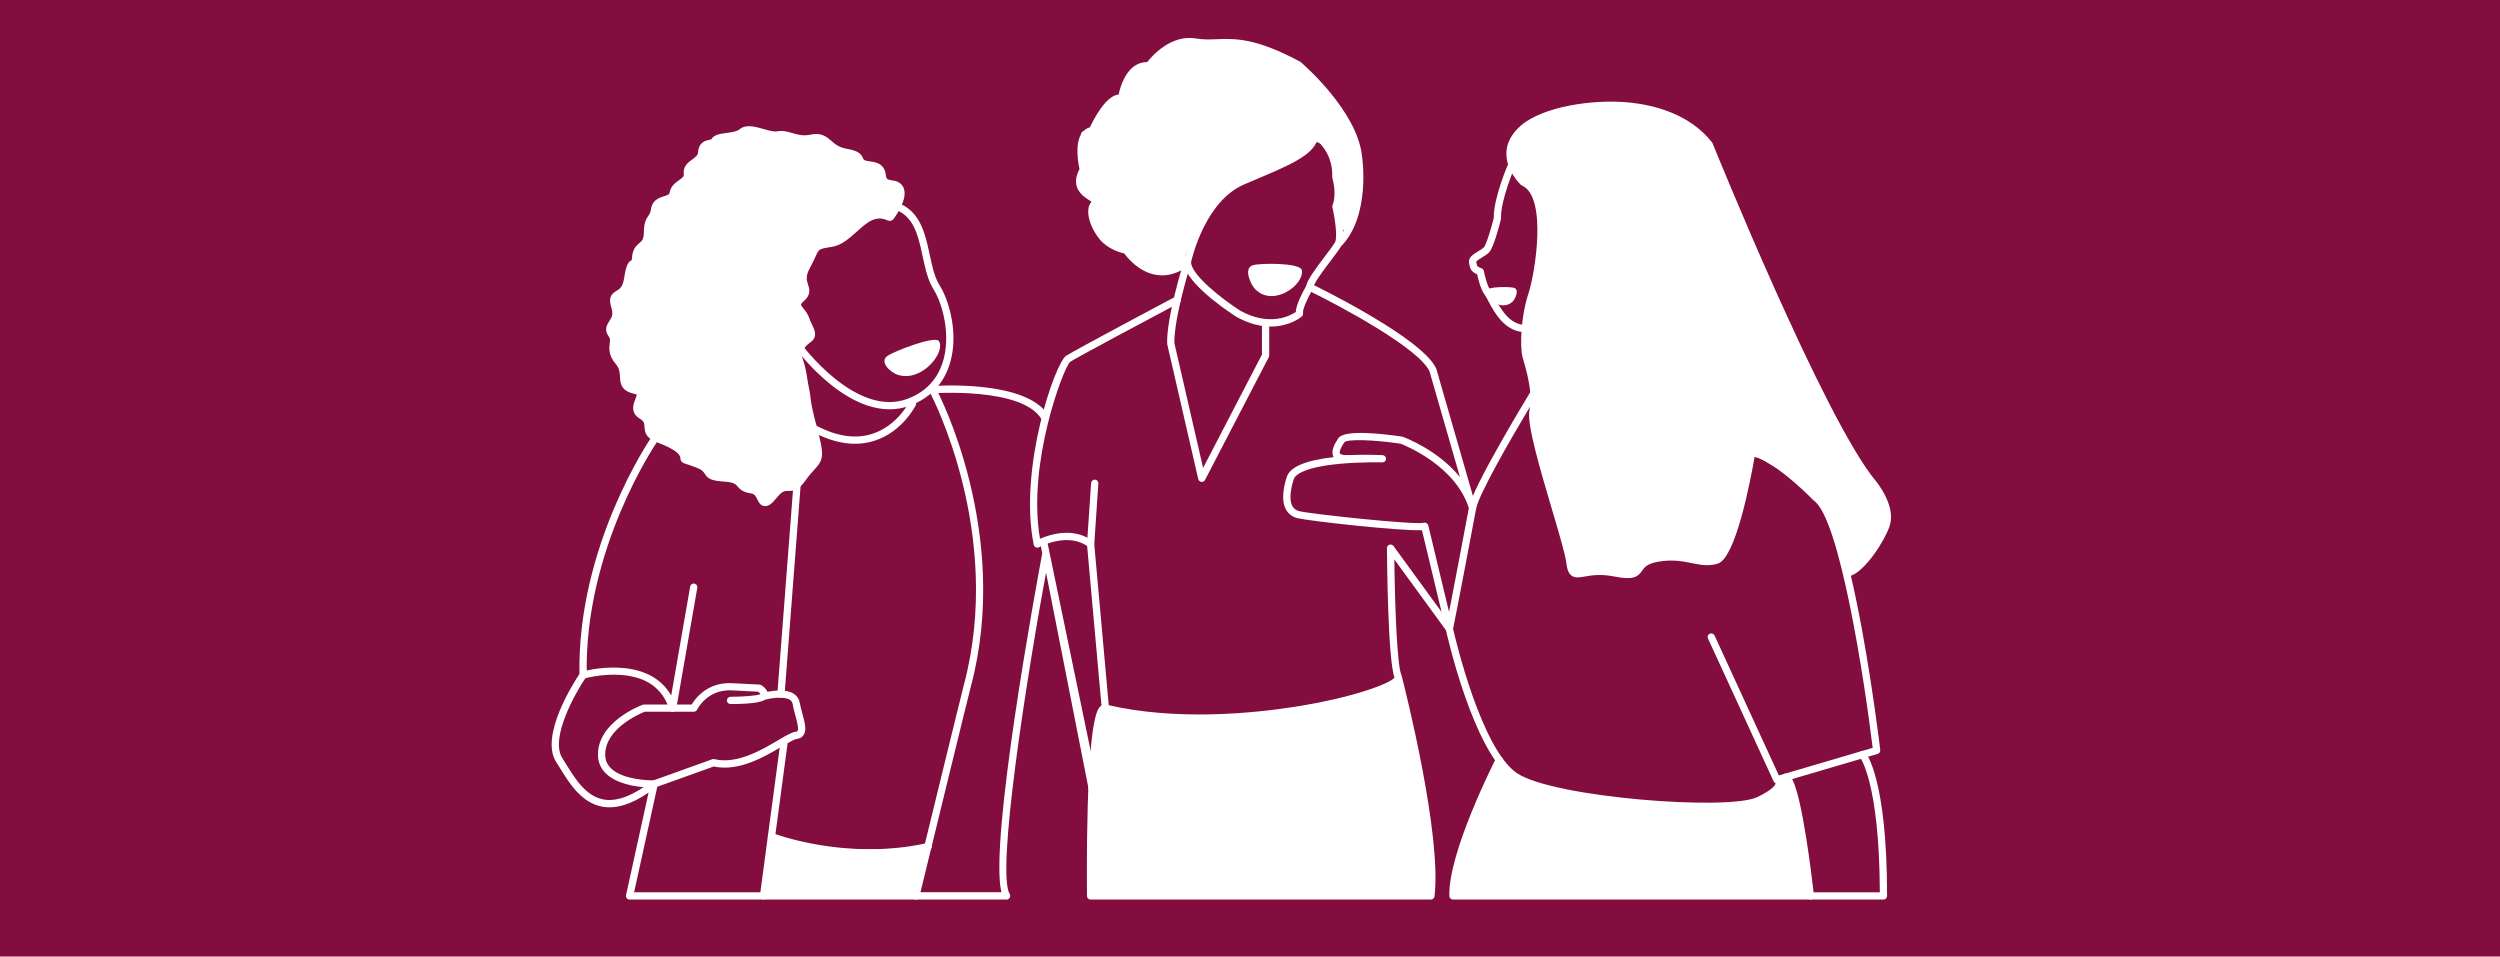 <?xml version="1.0" encoding="UTF-8"?>
<svg id="uuid-04c93de8-1ead-4614-965a-5314546c18cb" data-name="Muetterbuero_NRW" xmlns="http://www.w3.org/2000/svg" viewBox="0 0 1035 396">
  <rect width="1035" height="396" style="fill: #830d3f; stroke-width: 0px;"/>
  <path d="M526.11,135.2c-3.97,0-8.75-1-14.17-3.99-2.09-1.33-18.27-11.89-21.34-20.19-3.97,2.52-8,3.45-12.03,2.76-7.06-1.2-11.8-7.02-13.12-8.84-1.79-.39-6.79-1.81-10.17-5.86-3.18-3.82-5.12-8.93-4.71-12.43.15-1.27.6-2.34,1.33-3.13-.25-.17-.54-.35-.78-.51-2.71-1.73-8.29-5.29-4.2-13.02-.53-2.38-2.03-10.43.86-14.76.85-1.27,2.03-2.14,3.45-2.54,1.6-3.41,6.64-13.18,11.89-13.55.3-1.44.9-3.76,1.99-6.06,2.3-4.85,5.68-7.39,9.83-7.39,2.03-2.58,9.93-11.53,20.21-9.76,2.96.51,5.64.41,8.47.3,7.58-.29,16.17-.62,34.61,9.29.09.05.18.11.26.18.96.82,23.49,20.22,25.41,39.08.14.94,3.54,24.74-8.69,37.18-.77,1.32-2.35,3.41-4.17,5.81-2.68,3.54-7.17,9.47-7.32,11.22-.02.22-.09.44-.2.63-2.17,3.71-4.35,8.58-4.07,9.98.11.53-.08,1.08-.5,1.43-.29.25-5,4.16-12.85,4.16ZM493.09,108.63c.23,5.21,12.57,15,20.37,20,12.26,6.75,20.79,2.03,22.99.54.16-3.28,3.14-8.74,4.33-10.81.47-2.5,3.58-6.75,7.86-12.4,1.75-2.31,3.4-4.49,4.03-5.61,0-.02.02-.03.03-.05,1.08-2.02.02-9.67-1.09-14.47-.07-.29-.04-.6.06-.88,1.87-4.81-.03-11.02-.04-11.08-.05-.16-.07-.33-.07-.49.25-8.21-3.84-13.01-6.25-15.12-2.39,6.33-11.66,10.24-26,16.3-1.34.57-2.72,1.15-4.14,1.75-16.09,6.85-21.62,30.21-22.09,32.33ZM463.37,42.12c-2.69,0-7.27,7.01-9.73,12.48-.21.46-.64.79-1.15.87-.97.15-1.68.6-2.23,1.42-2.11,3.16-.94,10.42-.31,12.95.09.38.04.77-.15,1.11-3.21,5.62.05,7.7,2.92,9.53,1.38.88,2.56,1.63,2.61,2.95.02.51-.14,1.26-1.03,1.93-.42.31-.67.86-.76,1.63-.31,2.66,1.42,7.03,4.03,10.16,3.35,4.02,8.92,4.94,8.98,4.95.42.07.79.31,1.03.66.04.07,4.59,6.89,11.51,8.06,3.67.62,7.42-.46,11.16-3.2.41-1.77,1.83-7.38,4.85-13.73,4.79-10.08,11.33-17.12,18.92-20.35,1.43-.61,2.81-1.19,4.15-1.76,14.53-6.14,24.14-10.2,24.74-16.25.05-.51.36-.96.81-1.19.45-.23,1-.22,1.44.04.4.23,9.7,5.81,9.42,18.83.37,1.3,1.86,7.21.07,12.37.4,1.81,1.33,6.35,1.48,10.35,7.46-12.04,4.83-30.58,4.8-30.79-1.75-17.08-22.51-35.54-24.27-37.07-17.62-9.44-25.75-9.13-32.93-8.85-3,.11-5.82.22-9.09-.34-9.85-1.69-17.68,9.09-17.76,9.2-.31.43-.81.67-1.34.63-7.91-.65-9.69,12.15-9.71,12.28-.06.45-.32.85-.71,1.08-.39.24-.86.28-1.29.13-.15-.05-.3-.08-.46-.08Z" style="fill: #fff; stroke-width: 0px;"/>
  <path d="M497.53,199.5c-.06,0-.13,0-.19-.01-.62-.08-1.13-.54-1.27-1.15l-12.82-55.75c-.02-.09-.03-.19-.04-.28-.38-10.7,6.65-33.3,6.95-34.26.25-.79,1.09-1.23,1.88-.98.79.25,1.23,1.09.98,1.88-.07.23-7.11,22.86-6.82,33.12l11.88,51.64,24.36-46.91v-13.22c0-.83.67-1.5,1.5-1.5s1.5.67,1.5,1.5v13.59c0,.24-.06.48-.17.69l-26.4,50.85c-.26.5-.78.81-1.33.81Z" style="fill: #fff; stroke-width: 0px;"/>
  <path d="M451.51,226.73c-.32,0-.64-.1-.91-.3-8.46-6.41-20.31.05-20.43.12-.42.23-.92.25-1.36.05-.43-.2-.75-.59-.84-1.06-6.38-31.34,8.76-75.14,13.37-78.21,3.42-2.28,43.59-23.6,45.3-24.51.73-.39,1.64-.11,2.03.62.39.73.11,1.64-.62,2.03-14.43,7.66-42.41,22.6-45.04,24.36-2.63,2.22-17.88,41.96-12.45,73.22,3.68-1.6,12.17-4.41,19.63-.43l1.53-22.65c.06-.83.77-1.44,1.6-1.4.83.06,1.45.77,1.4,1.6l-1.7,25.18c-.04.55-.37,1.04-.87,1.26-.2.09-.41.13-.62.13Z" style="fill: #fff; stroke-width: 0px;"/>
  <path d="M452.96,331.98c-.06,0,9.57,2.21,9.51,2.2-.72-.09-10.97-2.89-11.01-3.61l-20.77-105.57c-.05-.83.58-1.54,1.4-1.59.83-.04,1.54.58,1.59,1.4l20.29,97.8c13.42-12.23,5.45-13.64,2.1-29.85l-6.06-67.41c-.07-.83.53-1.55,1.36-1.63.82-.06,1.55.53,1.63,1.36l6.11,67.94c.03.35-.4.67-.26.99,9.2,22.03-4.35,36.56-4.46,36.91-.2.63-.78,1.04-1.43,1.04Z" style="fill: #fff; stroke-width: 0px;"/>
  <path d="M592.39,372.42h-140.88c-.82,0-1.49-.66-1.5-1.48,0-.18-.23-18.39.3-36.97,1.08-38.22,4.27-40.77,5.47-41.73.65-.52,1.42-.7,2.18-.52,28.93,6.87,61.18,3.53,77.83.93,25.11-3.92,40.1-9.89,41.55-12.16-2.78-7.12-3.11-48.77-3.14-53.55,0-.65.41-1.23,1.03-1.43.62-.2,1.3.01,1.68.54l19.9,27.31-8.12-33.86c-9.08.41-47.05-3.85-51.55-4.98-2.09-.52-3.71-1.73-4.71-3.5-1.68-2.99-1.6-7.52.25-13.46,1.32-4.25,7.69-6.97,19.45-8.3,0-.02-.02-.03-.03-.05-1.31-2.32.37-5.39,1.98-7.8,2.52-3.78,19.28-1.71,26.37-.65.1.01.19.04.29.07.75.27,14.51,5.37,23.68,16.68l-12.59-43.74c-4.39-9.69-37.74-27.49-50.26-33.55-.75-.36-1.06-1.26-.7-2s1.26-1.06,2-.7c1.88.91,46.2,22.48,51.74,35.13.03.06.05.12.07.19l16.41,56.99c.23.79-.23,1.62-1.02,1.85-.79.23-1.62-.21-1.86-1-5.42-17.82-26.49-26.26-28.36-26.98-11.36-1.69-22-1.97-23.28-.61-2.24,3.37-1.98,4.41-1.84,4.65.21.37,1.22.77,3.38.67,7.34-.31,14.21.01,14.28.02.82.04,1.46.73,1.43,1.56-.03.82-.73,1.47-1.54,1.44-.09,0-8.87-.25-17.87.62-15.68,1.5-18.4,4.99-18.84,6.41-1.98,6.39-1.36,9.56-.5,11.1.6,1.06,1.52,1.74,2.82,2.06,4.75,1.19,47.92,5.8,51.58,4.81.39-.11.81-.05,1.15.16.35.21.6.55.69.94l10.18,42.43c.17.7-.18,1.41-.83,1.71-.65.3-1.42.1-1.84-.48l-21.57-29.6c.22,18.58,1.11,43.8,2.93,47.88,0,.02.02.04.03.06.07.16.14.37.17.61,1.54,6.02,16.53,65.47,13.51,90.95-.09.76-.73,1.32-1.49,1.32ZM452.99,369.42h138.04c2.05-23.04-9.65-72.66-12.88-85.73-11.78,8.23-73.66,22.05-120.63,11-2.67,2.79-5.05,31.07-4.54,74.73Z" style="fill: #fff; stroke-width: 0px;"/>
  <path d="M779.76,372.42h-30.27c-.77,0-1.41-.58-1.49-1.34-2.36-21.69-6.59-46.19-9.32-47.96-.77-.31-1.12-1.17-.81-1.94.31-.77,1.21-1.13,1.97-.82,1.29.52,3.97,1.6,7.93,26.51,1.53,9.59,2.66,19.11,3.05,22.55h27.43c-.17-45.85-8.23-55.95-8.31-56.05-.53-.63-.46-1.57.16-2.11.62-.54,1.55-.49,2.09.13.37.42,9.06,10.72,9.06,59.53,0,.83-.67,1.5-1.5,1.5Z" style="fill: #fff; stroke-width: 0px;"/>
  <path d="M749.49,372.42h-147.95c-.81,0-1.47-.64-1.5-1.45-.57-17.86,18.5-55.43,19.31-57.02.38-.74,1.28-1.03,2.02-.65.74.38,1.03,1.28.65,2.02-.19.37-18.49,36.41-18.99,54.11h146.45c.83,0,1.5.67,1.5,1.5s-.67,1.5-1.5,1.5Z" style="fill: #fff; stroke-width: 0px;"/>
  <path d="M631.5,137.5c-8.57,0-12.99-8.42-15.37-12.94-.55-1.05-1.03-1.95-1.35-2.37-1.76-2.26-2.84-6.71-3.24-8.6-2.52-1.12-2.96-2.49-3.24-4.14-.04-.2-.07-.41-.12-.64-.46-2.15,1.73-3.5,3.85-4.81.89-.55,1.81-1.12,2.31-1.61.83-.85,2.77-6.91,4.08-12.12-.18-8.2,5.88-22.21,6.13-22.8.33-.76,1.22-1.11,1.97-.78.76.33,1.11,1.21.78,1.97-.06.14-6.15,14.23-5.88,21.72,0,.14,0,.28-.04.42-.69,2.75-3.07,11.86-4.92,13.71-.74.74-1.81,1.4-2.85,2.04-.81.5-2.15,1.33-2.46,1.79.04.21.08.41.11.6.19,1.13.25,1.48,2.11,2.15.5.18.87.62.96,1.14.3,1.63,1.38,6.27,2.82,8.12.49.63,1,1.59,1.64,2.82,2.23,4.24,5.96,11.34,12.72,11.34.83,0,1.5.67,1.5,1.5s-.67,1.5-1.5,1.5Z" style="fill: #fff; stroke-width: 0px;"/>
  <path d="M705.37,335.32c-8.29,0-17.58-.46-26.24-1.21-9.57-.83-41.64-4.09-52.68-11.46-16.44-10.96-27.42-59.95-27.88-62.03-.05-.21-.05-.43,0-.65,1.3-5.85,9.53-49.58,9.61-50.02,1.55-8.21,22.69-43.21,25.32-47.54-.39-4.81-1.71-9.44-2.63-12.64-.19-.68-.37-1.29-.51-1.81-1.29-4.83-.55-17.52,2.29-26.04,2.98-8.93,8-40.46-2.58-45.12-.15-.07-.29-.16-.42-.27-.25-.23-6.14-5.81-6.01-13.12.08-4.2,2.11-8.06,6.05-11.46,9.02-7.79,29.68-10.98,44.44-9.55,10.69,1.03,25.39,4.74,34.67,16.55.09.11.16.23.21.37.46,1.14,46.27,114.37,67.65,139.91.35.42,8.43,10.3,5.65,18.53-2.18,6.43-10.06,18.47-16.05,20.61,1.58,6.72,3.16,14.45,4.76,23.19,4.52,24.76,7.38,48.69,7.4,48.93.09.73-.36,1.41-1.07,1.62l-39.36,11.59c.05.23.08.48.07.75-.04,2.58-2.94,5.2-9.13,8.22-3.89,1.9-12.9,2.66-23.56,2.66ZM601.57,260.3c.98,4.28,11.76,50,26.55,59.86,14.99,9.99,87.54,15.64,99.5,9.8,7.14-3.49,7.44-5.36,7.45-5.56,0-.14-.12-.24-.17-.27,0,0-.01,0-.02,0-.29-.15-.47-.38-.61-.67l-27.16-59.12c-.09-.2-.14-.42-.14-.62,0-.57.32-1.11.87-1.36.75-.34,1.64-.02,1.99.74l26.62,57.94,38.84-11.44c-3.3-27.22-13.64-95.12-24.37-102.34-.09-.06-.17-.13-.24-.21-4.41-4.59-16.85-16.17-24.28-17.87-1.67,9.62-7.81,41.87-15.22,44.15-3.9,1.2-7.24.52-10.78-.2-3.68-.75-7.85-1.59-13.74-.61-4.71.79-5.78,2.28-6.81,3.73-1.84,2.58-3.53,4.03-11.55,2.42-5.6-1.12-9.4-.47-12.17.01-2.27.39-4.07.7-5.52-.38-1.19-.89-1.82-2.45-2.18-5.38-.42-3.46-3.09-12.5-5.93-22.07-4.9-16.56-10.45-35.33-9.33-40.92.1-.52.19-1.04.25-1.57-8.53,14.24-21.21,36.43-22.3,42.17-.33,1.77-8.05,42.79-9.56,49.79ZM662.3,235.05c1.91,0,4.09.18,6.58.67,6.69,1.33,7.38.37,8.52-1.22,1.19-1.67,2.82-3.96,8.76-4.95,6.45-1.08,11.1-.13,14.83.63,3.43.7,6.13,1.25,9.3.27,4.05-1.25,9.99-22.96,13.39-43.23.13-.76.8-1.29,1.57-1.25,9.52.58,25.86,17.21,27.48,18.88,4.31,3.06,8.55,13.14,12.83,30.62,3.96-1.62,11.47-11.46,13.91-18.67,2.25-6.66-5.04-15.56-5.11-15.65-9.12-10.89-23.36-37.9-42.33-80.26-13.48-30.1-24.66-57.63-25.72-60.25-8.63-10.84-22.4-14.28-32.46-15.25-18-1.74-35.58,3.13-42.19,8.83-3.26,2.81-4.94,5.92-5.01,9.22-.11,5.36,4.03,9.85,4.9,10.73,13.05,6.24,6.82,40.08,3.95,48.7-2.76,8.29-3.26,20.47-2.24,24.32.14.51.3,1.1.49,1.76,1.37,4.8,3.92,13.74,2.36,21.55-.97,4.87,4.95,24.87,9.27,39.48,2.99,10.12,5.58,18.86,6.03,22.56.3,2.49.75,3.16.99,3.34.42.31,1.72.09,3.22-.17,1.69-.29,3.89-.67,6.69-.67Z" style="fill: #fff; stroke-width: 0px;"/>
  <path d="M353.98,183.72c-5.37,0-11.07-1.55-17.03-4.65-.73-.38-1.02-1.29-.64-2.02.38-.73,1.29-1.02,2.02-.64,8.35,4.33,16.05,5.4,22.9,3.17,10.22-3.33,15.15-13.03,15.19-13.12.37-.74,1.27-1.05,2.01-.68.74.37,1.05,1.27.68,2.01-.22.44-5.49,10.89-16.92,14.63-2.64.86-5.38,1.3-8.22,1.3Z" style="fill: #fff; stroke-width: 0px;"/>
  <path d="M432.66,174.36c-.59,0-1.17-.29-1.46-.79-7.96-13.48-45.32-10.74-45.69-10.71-.94.07-1.72-.54-1.79-1.37s.6-1.55,1.51-1.62c1.63-.13,39.92-2.92,48.9,12.29.43.73.13,1.64-.68,2.03-.25.12-.52.18-.78.18Z" style="fill: #fff; stroke-width: 0px;"/>
  <path d="M416.74,372.42h-37.56c-.46,0-.89-.22-1.17-.59-.28-.37-.38-.85-.27-1.31.82-3.35,19.98-82.01,21.31-87.01,16.64-62.47-13.41-119.75-13.71-120.32-.39-.74-.13-1.66.59-2.07.72-.4,1.62-.13,2.02.6.31.58,30.94,58.9,13.97,122.59-1.21,4.54-17.83,72.74-20.84,85.06h33.51c-5.15-20.72,14.44-127.1,16.79-139.69.15-.83.93-1.36,1.74-1.21.81.16,1.33.96,1.18,1.78-9.58,51.31-21.83,130.9-16.3,139.83.29.47.31,1.06.05,1.55s-.76.79-1.3.79Z" style="fill: #fff; stroke-width: 0px;"/>
  <path d="M360.1,354.57c-23.43,0-41.03-6.75-41.26-6.84-.77-.3-1.15-1.17-.85-1.94.3-.77,1.17-1.15,1.94-.85.3.12,30.42,11.64,64.03,4.06.81-.18,1.61.32,1.79,1.13.18.81-.33,1.61-1.13,1.79-8.53,1.93-16.85,2.65-24.53,2.65Z" style="fill: #fff; stroke-width: 0px;"/>
  <path d="M379.19,372.42h-63.08c-.83,0-1.5-.67-1.5-1.5s.67-1.5,1.5-1.5h63.08c.83,0,1.5.67,1.5,1.5s-.67,1.5-1.5,1.5Z" style="fill: #fff; stroke-width: 0px;"/>
  <path d="M316.1,372.42h-55.45c-.45,0-.88-.21-1.17-.56-.28-.35-.39-.82-.3-1.26l9.33-42.47c-7.23,4.94-13.52,6.85-19.16,5.83-8.63-1.56-13.67-9.72-17.71-16.28-.48-.77-.94-1.52-1.4-2.24-6.87-10.83,7.4-33.03,9.66-36.42-.94-52.97,29.26-97.21,29.57-97.66.47-.68,1.41-.85,2.09-.38.68.47.85,1.41.38,2.09-.3.44-30.14,44.17-29.03,96.36,0,.31-.09.62-.26.88-4.5,6.55-15.04,25.35-9.87,33.51.46.73.93,1.49,1.42,2.27,3.93,6.36,8.38,13.58,15.69,14.9,5.5,1,12.24-1.57,20.03-7.61.5-.39,1.19-.42,1.72-.08.53.34.8.97.66,1.59l-9.78,44.52h52.27l8.22-61.53c.11-.82.87-1.41,1.69-1.29.82.11,1.4.86,1.29,1.68l-8.4,62.83c-.1.75-.74,1.3-1.49,1.3Z" style="fill: #fff; stroke-width: 0px;"/>
  <path d="M278.48,294.67c-.65,0-1.23-.42-1.43-1.05-2.72-8.61-9.38-13.38-19.79-14.19-8.02-.62-15.35,1.45-15.42,1.47-.8.23-1.63-.23-1.86-1.03-.23-.8.23-1.63,1.03-1.86.29-.08,26.98-7.52,36.86,9.95l7.86-45.13c.14-.82.92-1.37,1.73-1.22.82.14,1.36.92,1.22,1.74l-8.72,50.07c-.12.68-.69,1.19-1.38,1.24-.03,0-.07,0-.1,0Z" style="fill: #fff; stroke-width: 0px;"/>
  <path d="M270.36,326.08c-2.58,0-13.85-.33-19.51-5.84-2.19-2.13-3.3-4.77-3.3-7.85,0-13.64,17.76-20.34,18.52-20.62.17-.06.34-.09.52-.09h19.76c1.48-2.48,6.51-9.36,16.73-8.84l11.32.57c.23.01.46.08.67.19.36.2,2.05,1.24,2.63,2.8,2.81-.54,7.84-1.13,10.9.8,1.34.84,2.2,2.11,2.48,3.67.28,1.54.71,3.11,1.12,4.63.99,3.65,1.85,6.81.48,8.83-.62.92-1.6,1.47-2.9,1.62-1.04.12-3.49,1.57-6.08,3.1-7.11,4.21-17.82,10.54-28.21,8.28l-24.15,8.67c-.15.05-.31.08-.47.09-.06,0-.23,0-.52,0ZM266.88,294.67c-2.03.81-16.32,6.93-16.32,17.71,0,2.27.78,4.13,2.39,5.7,4.98,4.85,15.88,5,17.62,4.99l24.32-8.74c.28-.1.57-.12.86-.05,9.35,2.25,19.62-3.82,26.42-7.84,3.24-1.92,5.59-3.3,7.25-3.5.6-.07.72-.26.76-.32.6-.89-.23-3.93-.89-6.37-.43-1.58-.87-3.22-1.17-4.88-.13-.73-.49-1.26-1.13-1.66-2.49-1.56-7.94-.64-10.2-.07-1.76,1.21-6.58,1.83-14.35,1.83-.83,0-1.5-.67-1.5-1.5s.67-1.5,1.5-1.5c5.05,0,11.07-.45,12.42-1.12-.09-.22-.53-.66-1.01-.99l-10.92-.55c-10.22-.51-14.29,7.9-14.33,7.99-.25.52-.78.86-1.36.86h-20.37Z" style="fill: #fff; stroke-width: 0px;"/>
  <path d="M323.32,288.87s-.08,0-.12,0c-.83-.06-1.44-.78-1.38-1.61l6.73-87.57c.06-.83.77-1.47,1.61-1.38.83.06,1.44.78,1.38,1.61l-6.73,87.57c-.06.79-.72,1.38-1.49,1.38Z" style="fill: #fff; stroke-width: 0px;"/>
  <path d="M373.61,77.92c-.47-1.08-1.58-2.43-4.22-2.73-2.8-.34-2.92-1.11-3.15-2.65-.27-1.81-.68-4.57-5.77-5.17-3.07-.37-3.29-.89-3.59-1.56-.68-1.57-1.63-2.92-6.21-3.67-3.49-.57-5.17-2.02-6.8-3.43-1.94-1.67-3.95-3.41-8.12-2.49-3.28.71-5.6.03-7.83-.64-1.89-.56-3.84-1.14-6.06-.71-1.47.28-3.7-.35-5.87-.97-3.46-.99-7.04-2-9.48,0-1.32,1.08-3.67,1.38-5.75,1.66-2.48.33-4.83.63-5.83,2.33-.15.25-.44.35-1.3.53-1.45.3-3.87.82-4.15,4.67-.1,1.46-1.04,2.2-2.57,3.3-1.63,1.18-3.67,2.64-3.34,5.63.13,1.22-.48,1.78-2.13,2.96-1.49,1.05-3.33,2.36-3.75,4.92-.15.92-.68,1.21-2.55,1.79-1.83.56-4.61,1.41-5.12,4.88-.26,1.75-.7,2.36-1.19,3.06-1,1.42-1.72,2.75-1.78,6.76-.05,2.92-.91,3.66-2.01,4.61-1.18,1.01-2.64,2.27-2.87,5.54-.06.85-.14,1.28-.2,1.5-1.44.55-2.28,1.85-3.05,6.99-.62,4.17-2.08,5.01-3.36,5.75-2.24,1.29-3.15,2.64-1.96,6.5.96,3.07.04,4.46-.93,5.95-.89,1.37-2.12,3.24-.26,5.75.8,1.08.69,1.9.52,3.26-.25,1.95-.59,4.62,2.4,8.18,1.67,1.98,1.76,3.8,1.85,5.55.12,2.51.26,5.36,5.34,6.53,1.31.3,1.53.66,1.56.7.17.33-.27,1.42-.56,2.16-.79,1.98-2.11,5.28,1.62,7.53,1.99,1.19,2.07,2.26,2.18,3.75.13,1.77.31,4.2,4.21,5.73,5.65,2.2,9.37,4.04,10.43,6.34.23.53.22.7.22.77-.12,1.46,1.03,1.82,1.86,2.08.67.21,1.92.6,4.19,1.45,2.82,1.07,3.36,1.93,3.89,2.77,1.07,1.69,2.09,2.76,7.51,3.09,4.45.25,5.26,1.22,6.13,2.23.87.99,1.95,2.22,5.16,2.66,1.7.22,2.33,1.27,3.09,2.83.52,1.07,1.11,2.28,2.52,2.44.03.01.06.01.1.02,1.47.1,2.85-1.2,4.57-3.33,2.44-3.01,3.64-2.99,5.02-2.97,2.22.03,4.14-.27,6.91-4.21,1.42-2.03,2.65-3.35,3.63-4.43,2.76-3.01,3.83-4.48,2.52-10.69-.93-4.41-1.39-6.01-1.85-7.57-.39-1.32-.75-2.57-1.4-5.53-.78-3.56-.91-4.86-1.02-6-.1-.92-.17-1.8-.58-3.57-.29-1.29-.49-2.56-.7-3.91-.41-2.59-.83-5.26-1.92-8.2-.95-2.55.23-5.06,3.53-7.42,2.69-1.95,1.44-4.49.43-6.55-.41-.84-.89-1.81-1.23-2.86-.5-1.5-1.39-2.62-2.18-3.62-1.49-1.87-1.8-2.26.1-3.9,2.86-2.48,2.15-4.63,1.59-6.35-.58-1.77-1.17-3.58.8-7.2,1.07-1.96,1.75-3.46,2.29-4.66,1.51-3.37,1.57-3.51,7.17-4.37,3.81-.59,6.95-3.4,9.99-6.12,4.35-3.9,8.12-7.28,13.38-4.78.65.31,1.43.12,1.86-.46,1-1.34,5.89-8.27,4.08-12.43ZM286.56,71.7c-.04-.41,0-.75.16-1.06l-.16,1.06ZM352.26,65.55c1.43.44,1.64.94,1.87,1.45-.44.17-1.25-.67-1.87-1.45ZM360.12,70.34c.35.04.66.09.93.15l-.93-.15Z" style="fill: #fff; stroke: #fff; stroke-linecap: round; stroke-linejoin: round; stroke-width: 1px;"/>
  <path d="M319.47,346.65l-3.32,23.76,63.01.5,4.67-19.88s-47.24,4.46-64.36-4.38Z" style="fill: #fff; stroke: #fff; stroke-linecap: round; stroke-linejoin: round;"/>
  <path d="M458.85,294.03s52.7,10.11,99.45-5.15l19.87-5.19s19.21,57.15,12.88,85.73l-33.68,1.5-104.36-1.5s-4.95-70.73,5.86-75.39Z" style="fill: #fff; stroke: #fff; stroke-linecap: round; stroke-linejoin: round;"/>
  <path d="M464.33,40.66s1.41-12.73,10.75-13.58l14.43-9.76,14.22,1.9,8.69-.52,7.64,1.03,12.59,4.67,7.92,4.6,8.49,10.68,7.64,10.18,4.7,8.39,2.23,18.06-2.23,11.32-3.86,8.63s-3.11-4.24-3.11-4.81.21-5.86.21-5.86l-1.48-10.14-.56-8.88-2.83-4.26-1.7-2.69-2.74-1.37-2.35.94s-2.12,3.68-7.78,5.66-6.37,2.4-11.7,4.67-5.56,3.82-8.1,4.95-6.37,1.98-8.77,5.23-5.52,6.51-7.36,9.9-5.14,9.16-6.18,10.47-3.37,4.99-2.94,7.97.14,1.93-2.77,2.21-10.75,3.39-12.16,1.7-2.21-4.41-3.79-4.96c0,0-6.82-4.41-9.36-4.96s-5.8-3.2-7.21-6.82-1.51-5.3-1.32-8.21.67-1.85-.07-4.18-.06-2.46-2.37-3.42-3.02.45-3.31-2.94-.28-2.63.69-5.94.83-3.74,0-5.62-.45-3.15,0-5.41-2.18-4.84,1.49-4.86,1.64.19,3.05-2.92,1.56-3.11,3.39-5.09,1.84-4.53,3.82-4.53,4.1-1.41,4.1-1.41Z" style="fill: #fff; stroke: #fff; stroke-linecap: round; stroke-linejoin: round;"/>
  <path d="M634.66,76.55s7.88,16.81,1.85,35.9-3.26,34.74-3.26,34.74c0,0,4.73,15.71,2.45,18.43s11.09,55,11.09,55l4.61,11.92.99,3.34,3.22-.17,11.22,1.65,6.93.85,4.24-1.86,3.96-3.94,7.92-1.98,12.02,1.41,6.51.14,4.67-1.7,2.69-4.81,9.48-38.33s25.82,14.74,27.48,17.69,11.56,29.55,11.56,30.82,1.84,1.84,3.96,0,8.2-9.9,9.76-12.73,4.67-7.64,3.82-10.61-4.17-7.84-4.67-10.47-12.31-12.57-11.6-15.42-22.77-39.46-22.49-44.98-13.68-26.5-13.68-26.5l-13.48-35.45-7.64-16.41-2.83-4.86-10.61-9.29-11.88-2.83-12.02-2.26h-10.33l-13.01,1.17-9.19,3.36-7.36,4.53-4.4,6.22-1.68,3.11,2.34,6.41.63,3.92,6.73,3.97Z" style="fill: #fff; stroke: #fff; stroke-linecap: round; stroke-linejoin: round;"/>
  <path d="M603.04,369.42s.39-13.91,5.08-27.76l12.44-26.16s8.66,9.89,20.86,11.06l31.68,5.77,35.08,1.83s16.42.08,22.82-3.77c0,0,5.14-3.36,6.99-6.69l2.3-1.7s9.49,34.02,9.2,47.42l-11.73,2.08-134.72-2.08Z" style="fill: #fff; stroke: #fff; stroke-linecap: round; stroke-linejoin: round;"/>
  <path d="M371.54,155.15c-2.51-.83-7.88-5.23-4.06-7.86,2.65-1.83,19.56-8.47,21.2-6.09,3.02,4.4-7.01,17.31-17.14,13.94h0Z" style="fill: #fff; stroke-width: 0px;"/>
  <path d="M519.68,119.75c-1.89-1.9-5.07-8.72-.93-9.97,2.88-.87,19.58-1.1,20.21,2.08,1.16,5.89-11.67,15.54-19.28,7.89h0Z" style="fill: #fff; stroke-width: 0px;"/>
  <path d="M626.26,124.81c1.07-1.07,2.87-4.94.53-5.65-1.63-.49-11.09-.63-11.45,1.18-.66,3.34,6.61,8.8,10.92,4.47h0Z" style="fill: #fff; stroke-width: 0px;"/>
  <path d="M330.4,143.11s23.29,32.07,46.03,23.34,17.93-37.03,11.27-47.59-2.43-31.94-20.56-34.49" style="fill: none; stroke: #fff; stroke-miterlimit: 10; stroke-width: 3px;"/>
</svg>